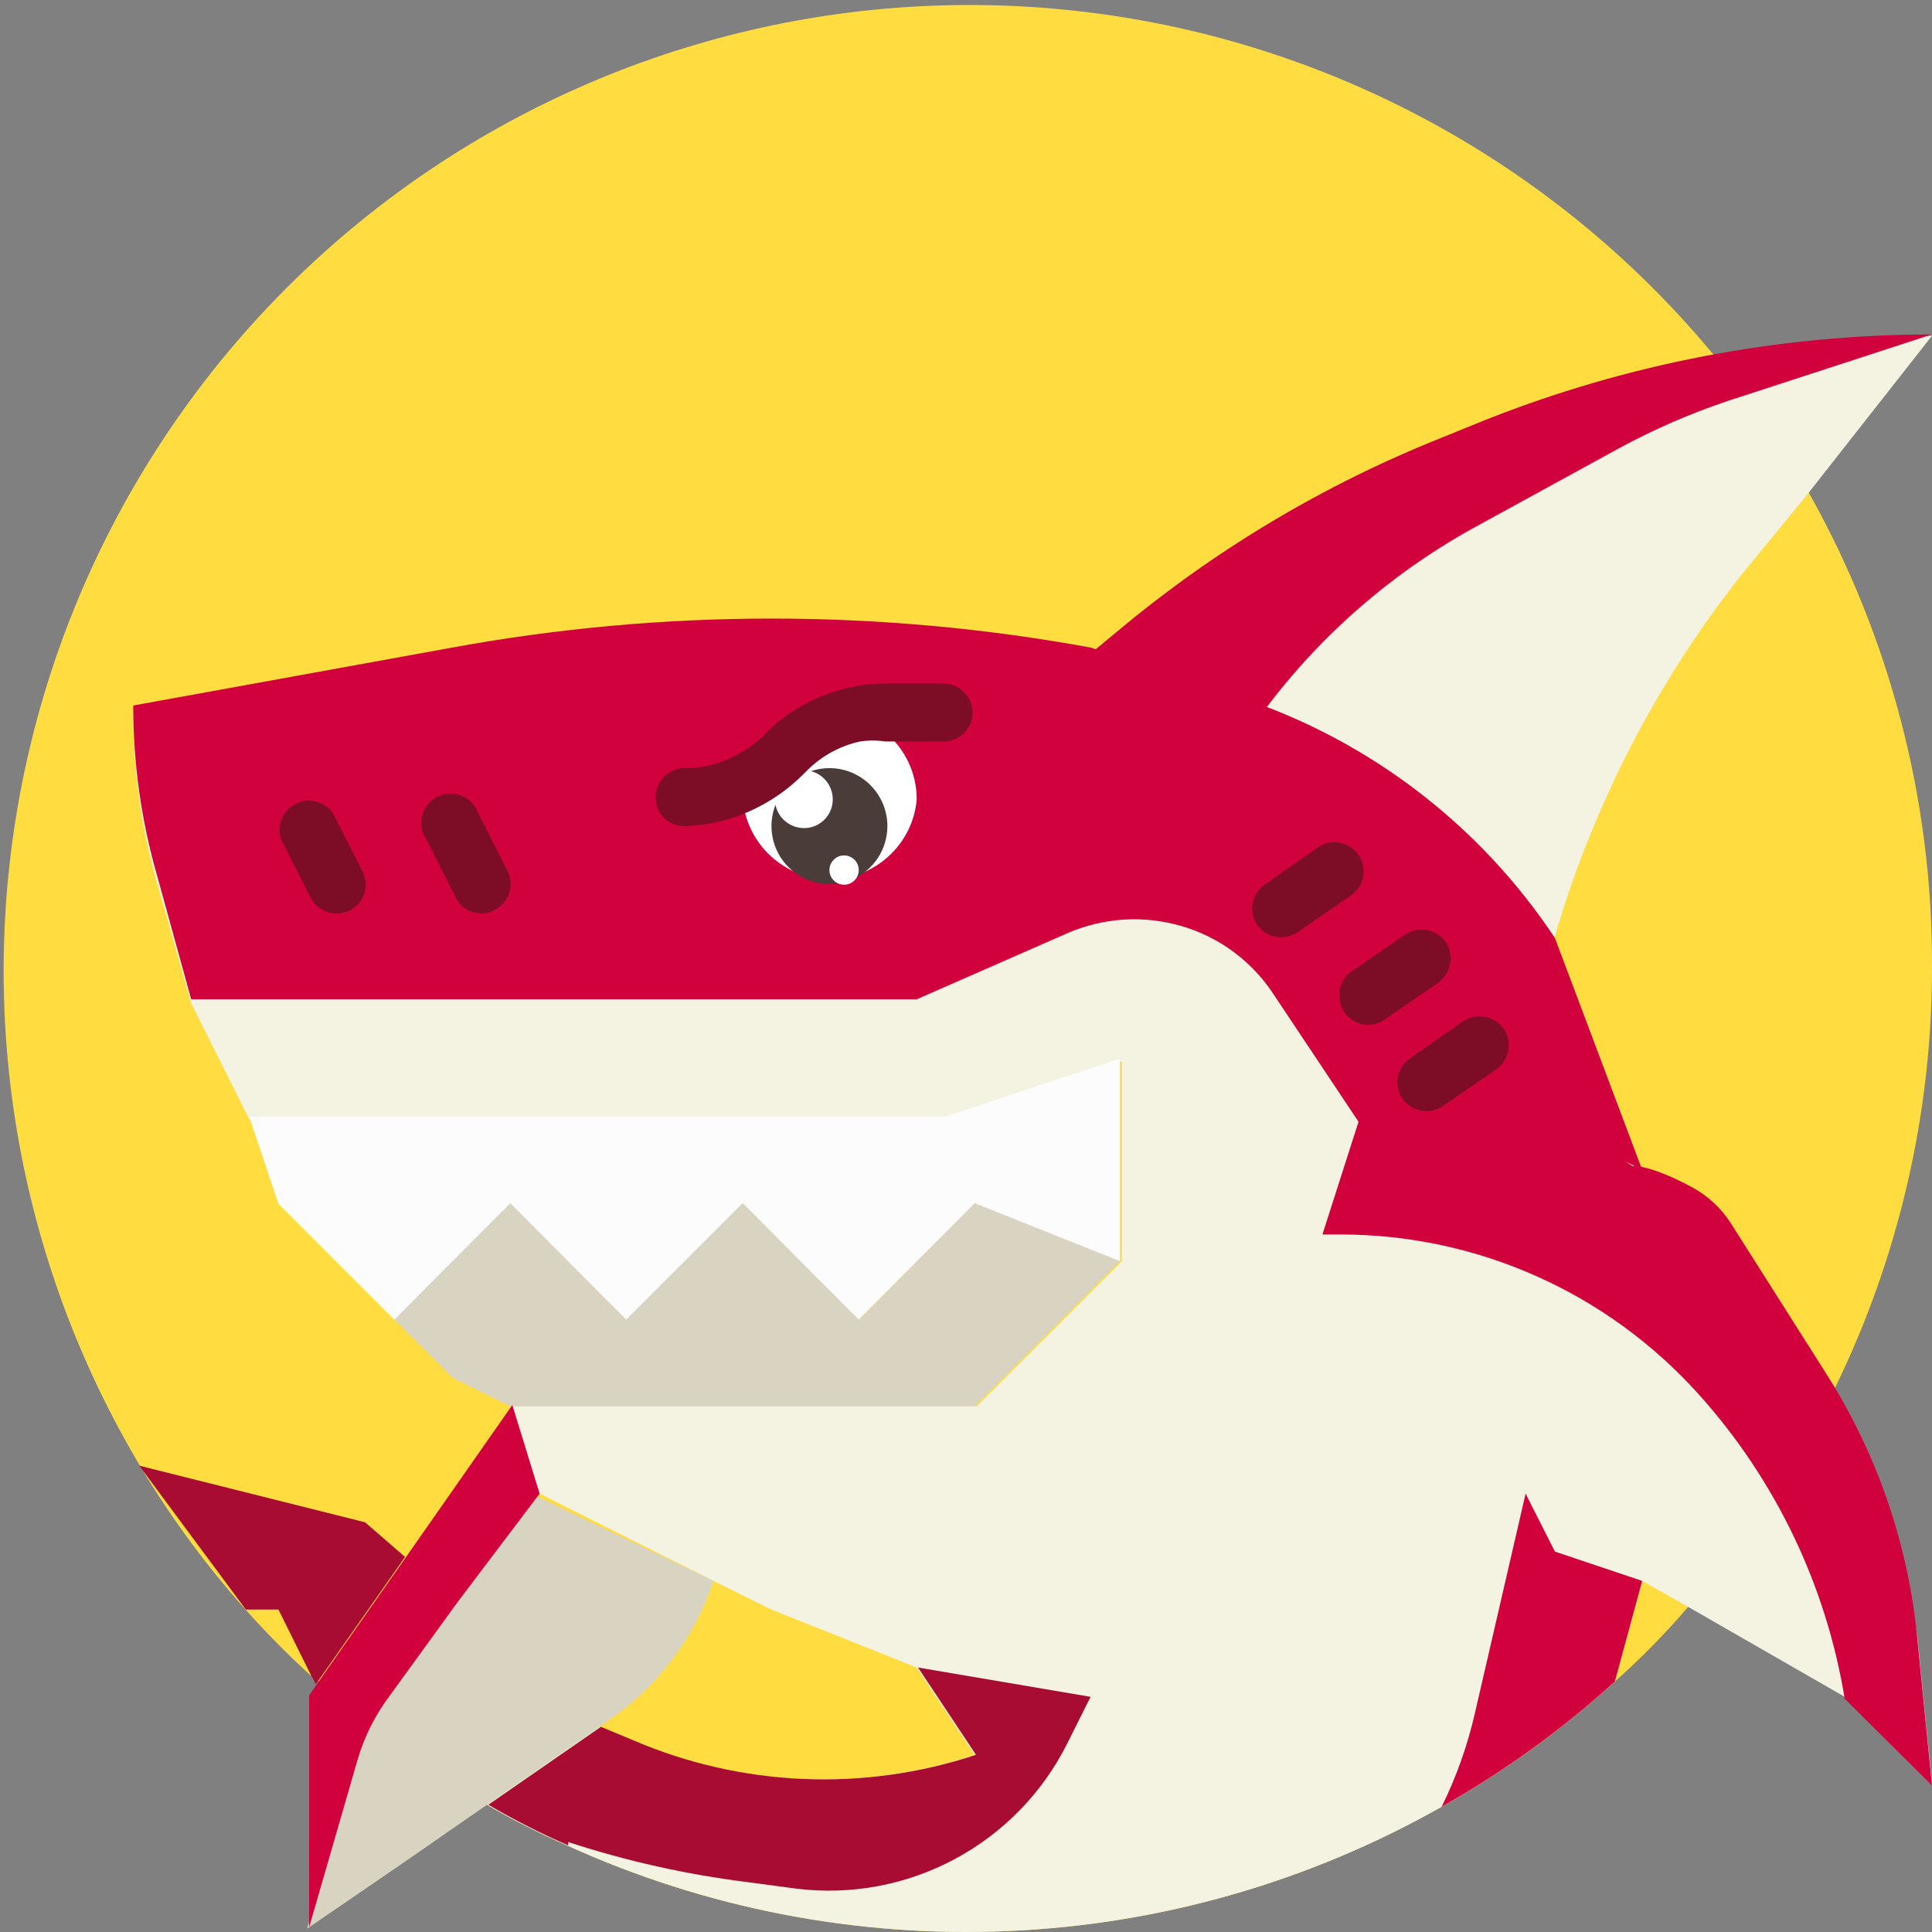 <svg width="29" height="29" viewBox="0 0 29 29" fill="none" xmlns="http://www.w3.org/2000/svg">
<rect x="0" y="0" width="29" height="29" fill="#808080" stroke="none"/>
<g clip-path="url(#clip0)">
<path d="M29 14.5C29.004 16.697 28.505 18.866 27.54 20.84C26.958 22.027 26.218 23.131 25.34 24.12C24.999 24.518 24.631 24.892 24.24 25.24C23.447 25.963 22.575 26.593 21.64 27.12C19.652 28.245 17.427 28.885 15.145 28.985C12.863 29.086 10.589 28.646 8.51 27.7C8.098 27.521 7.697 27.317 7.31 27.09C6.692 26.741 6.104 26.343 5.55 25.9C5.3 25.7 5.05 25.5 4.81 25.27L4.73 25.21C4.379 24.894 4.046 24.561 3.73 24.21C3.129 23.543 2.593 22.82 2.13 22.05C0.243 18.913 -0.388 15.178 0.364 11.595C1.117 8.012 3.197 4.846 6.187 2.733C9.177 0.62 12.856 -0.283 16.485 0.204C20.113 0.691 23.423 2.533 25.75 5.36C25.92 5.56 26.08 5.77 26.23 5.98C26.576 6.442 26.89 6.926 27.17 7.43C28.377 9.59 29.008 12.025 29 14.5Z" fill="#FFDD40"/>
<path d="M2.09 22L5.48 22.85L6.08 23.37L4.77 25.24L4.74 25.28L4.69 25.18L4.68 25.17L4.18 24.16H3.69L2.09 22Z" fill="#A80C32"/>
<path d="M28.78 24.57L29 26.77L27.69 25.47L25.34 24.12L24.65 23.73L24.24 25.24C23.447 25.963 22.575 26.593 21.64 27.12C19.652 28.245 17.427 28.885 15.145 28.985C12.863 29.086 10.589 28.646 8.51 27.7C8.098 27.521 7.697 27.317 7.31 27.09L9 25.92L9.48 26.12C11.112 26.821 12.944 26.899 14.63 26.34L13.76 25.03L11.58 24.16L10.71 23.73L8.1 22.42L7.66 21.11H14.66L16.84 18.93V15.93L14.22 16.8H3.74L2.87 15.06L2.36 13.26C2.12 12.428 1.999 11.566 2 10.7L6.79 9.83C9.957 9.25 13.203 9.25 16.37 9.83L16.78 9.49C18.236 8.272 19.877 7.293 21.64 6.59L22.28 6.33C22.553 6.217 22.823 6.117 23.09 6.03L23.84 5.79C24.17 5.69 24.5 5.6 24.84 5.53L25.71 5.35C25.98 5.29 26.25 5.25 26.52 5.21L27.34 5.12C27.89 5.07 28.45 5.04 29 5.04L27.13 7.42L26.13 8.64C24.832 10.287 23.871 12.172 23.3 14.19L24.61 17.67C24.875 17.671 25.135 17.739 25.368 17.866C25.6 17.994 25.797 18.177 25.94 18.4L27.36 20.64C27.41 20.72 27.46 20.8 27.5 20.88C27.692 21.2 27.859 21.534 28 21.88C28.06 22 28.11 22.13 28.16 22.25C28.21 22.37 28.27 22.55 28.32 22.7C28.539 23.305 28.693 23.932 28.78 24.57Z" fill="#F4F2E1"/>
<path d="M4.18 18.07L5.92 19.81L7.66 18.07L9.4 19.81L11.14 18.07L12.89 19.81L14.63 18.07L16.81 18.94V15.89L14.19 16.76H3.74L4.18 18.07Z" fill="#FCFCFC"/>
<path d="M7.66 21.11L6.79 20.68L5.92 19.81L7.66 18.06L9.4 19.81L11.15 18.06L12.89 19.81L14.63 18.06L16.81 18.93L14.63 21.11H7.66Z" fill="#D9D4C2"/>
<path d="M24.65 23.73L24.24 25.24C23.447 25.963 22.574 26.593 21.64 27.12C21.861 26.671 22.029 26.198 22.14 25.71L22.9 22.42L23.34 23.29L24.65 23.73Z" fill="#D1013E"/>
<path d="M2.87 15H13.76L16.04 14C16.539 13.788 17.093 13.742 17.62 13.87C18.213 14.012 18.733 14.368 19.08 14.87L20.5 17L22.9 16.69L24.65 17.56L23.34 14.08C22.214 12.383 20.553 11.112 18.62 10.47L16.37 9.72C13.203 9.14 9.957 9.14 6.79 9.72L2 10.59C1.999 11.456 2.12 12.318 2.36 13.15L2.87 15Z" fill="#D1013E"/>
<path d="M16.37 25.47L16.02 26.17C15.651 26.908 15.062 27.513 14.336 27.903C13.609 28.294 12.779 28.45 11.96 28.35L11.21 28.25C10.3 28.136 9.402 27.935 8.53 27.65V27.7C8.118 27.521 7.718 27.317 7.33 27.09L9.02 25.92L9.5 26.12C11.132 26.821 12.964 26.899 14.65 26.34L13.78 25.03L16.37 25.47Z" fill="#A80C32"/>
<path d="M20.5 16.5H23L24.5 17.5C24.765 17.502 25.175 17.699 25.407 17.826C25.64 17.954 25.836 18.137 25.98 18.36L27.4 20.6C28.171 21.805 28.644 23.176 28.78 24.6L29 26.8L27.69 25.5C27.411 23.794 26.648 22.204 25.49 20.92C24.813 20.169 23.987 19.567 23.063 19.156C22.14 18.744 21.141 18.531 20.13 18.53H19.85L20.5 16.5Z" fill="#D1013E"/>
<path d="M18.98 10.66C19.839 9.511 20.938 8.562 22.2 7.88L24.3 6.73C24.822 6.447 25.367 6.209 25.93 6.02L29 5.02C26.699 5.022 24.419 5.459 22.28 6.31L21.64 6.57C19.877 7.273 18.236 8.252 16.78 9.47L16.37 9.81L18.98 10.66Z" fill="#D1013E"/>
<path d="M10.71 23.73C10.427 24.578 9.876 25.312 9.14 25.82L9 25.92L7.31 27.09L6.07 27.95L4.61 28.95L5.33 26.46L5.48 25.9L5.8 25.47L6.8 24.09L8.04 22.45L10.71 23.73Z" fill="#D9D4C2"/>
<path d="M8.1 22.42L6.86 24.06L5.86 25.44C5.632 25.739 5.462 26.078 5.36 26.44L4.64 28.93V25.45L4.77 25.26L6.11 23.35L7.69 21.09L8.1 22.42Z" fill="#D1013E"/>
<path d="M5.05 13.71C4.969 13.71 4.89 13.687 4.821 13.645C4.752 13.602 4.697 13.542 4.66 13.47L4.22 12.6C4.186 12.499 4.189 12.389 4.229 12.291C4.27 12.192 4.344 12.112 4.439 12.064C4.535 12.016 4.644 12.005 4.747 12.032C4.85 12.059 4.94 12.122 5 12.21L5.44 13.08C5.475 13.146 5.492 13.22 5.489 13.295C5.486 13.37 5.464 13.443 5.425 13.506C5.386 13.57 5.33 13.622 5.264 13.658C5.199 13.694 5.125 13.711 5.05 13.71Z" fill="#7D0D26"/>
<path d="M7.23 13.71C7.149 13.711 7.069 13.689 7 13.646C6.931 13.604 6.875 13.543 6.84 13.47L6.4 12.6C6.364 12.548 6.34 12.489 6.33 12.428C6.319 12.366 6.322 12.302 6.337 12.242C6.353 12.181 6.382 12.124 6.421 12.075C6.461 12.027 6.51 11.987 6.566 11.959C6.623 11.931 6.684 11.915 6.747 11.913C6.81 11.91 6.872 11.921 6.93 11.945C6.988 11.969 7.04 12.005 7.083 12.051C7.127 12.096 7.159 12.151 7.18 12.21L7.62 13.08C7.645 13.131 7.66 13.187 7.664 13.244C7.668 13.301 7.66 13.358 7.641 13.412C7.623 13.466 7.593 13.516 7.555 13.558C7.517 13.601 7.471 13.636 7.42 13.66C7.363 13.695 7.296 13.713 7.23 13.71Z" fill="#7D0D26"/>
<path d="M18.8 13.7C18.788 13.62 18.798 13.538 18.83 13.464C18.861 13.39 18.914 13.326 18.98 13.28L19.78 12.72C19.876 12.654 19.994 12.629 20.108 12.649C20.222 12.67 20.323 12.735 20.39 12.83C20.456 12.926 20.481 13.043 20.461 13.158C20.44 13.272 20.375 13.373 20.28 13.44L19.48 13.99C19.384 14.056 19.267 14.081 19.152 14.061C19.038 14.04 18.937 13.975 18.87 13.88C18.834 13.826 18.81 13.764 18.8 13.7Z" fill="#7D0D26"/>
<path d="M20.11 15C20.096 14.92 20.105 14.838 20.137 14.763C20.169 14.689 20.222 14.625 20.29 14.58L21.09 14.03C21.185 13.964 21.303 13.939 21.417 13.959C21.532 13.98 21.633 14.045 21.7 14.14C21.763 14.236 21.787 14.354 21.766 14.467C21.746 14.581 21.683 14.682 21.59 14.75L20.79 15.3C20.729 15.344 20.657 15.372 20.583 15.38C20.508 15.388 20.432 15.376 20.363 15.345C20.295 15.315 20.235 15.267 20.19 15.207C20.146 15.146 20.118 15.075 20.11 15Z" fill="#7D0D26"/>
<path d="M20.98 16.31C20.967 16.23 20.977 16.148 21.009 16.074C21.041 16 21.093 15.936 21.16 15.89L21.96 15.33C22.056 15.267 22.173 15.243 22.287 15.263C22.4 15.284 22.502 15.347 22.57 15.44C22.636 15.536 22.661 15.653 22.64 15.768C22.62 15.882 22.555 15.983 22.46 16.05L21.66 16.6C21.564 16.666 21.446 16.691 21.332 16.671C21.218 16.65 21.116 16.585 21.05 16.49C21.012 16.437 20.988 16.375 20.98 16.31Z" fill="#7D0D26"/>
<path d="M13.76 12C13.732 12.326 13.582 12.63 13.34 12.851C13.099 13.073 12.783 13.196 12.455 13.196C12.128 13.196 11.812 13.073 11.57 12.851C11.329 12.63 11.179 12.326 11.15 12C11.145 11.933 11.145 11.867 11.15 11.8C11.375 11.698 11.578 11.556 11.75 11.38L11.83 11.3C12.107 11.028 12.453 10.838 12.83 10.75C13.1 10.83 13.336 10.995 13.503 11.22C13.671 11.446 13.761 11.719 13.76 12Z" fill="white"/>
<path d="M13.32 12.4C13.32 12.572 13.269 12.74 13.174 12.883C13.078 13.026 12.942 13.138 12.783 13.204C12.624 13.27 12.449 13.287 12.28 13.253C12.112 13.22 11.957 13.137 11.835 13.015C11.713 12.894 11.63 12.739 11.597 12.57C11.563 12.401 11.58 12.226 11.646 12.067C11.712 11.908 11.824 11.772 11.967 11.677C12.11 11.581 12.278 11.53 12.45 11.53C12.681 11.53 12.902 11.622 13.065 11.785C13.228 11.948 13.32 12.169 13.32 12.4Z" fill="#4A3C39"/>
<path d="M12.5 12C12.5 12.114 12.455 12.223 12.374 12.304C12.293 12.385 12.184 12.43 12.07 12.43C11.955 12.43 11.845 12.385 11.762 12.305C11.68 12.224 11.633 12.115 11.63 12C11.63 11.883 11.676 11.771 11.759 11.689C11.841 11.606 11.953 11.56 12.07 11.56C12.185 11.563 12.294 11.61 12.375 11.692C12.455 11.775 12.5 11.885 12.5 12Z" fill="white"/>
<path d="M12.89 13.06C12.89 13.118 12.867 13.174 12.826 13.216C12.784 13.257 12.729 13.28 12.67 13.28C12.612 13.28 12.556 13.257 12.515 13.216C12.473 13.174 12.45 13.118 12.45 13.06C12.45 13.002 12.473 12.946 12.515 12.905C12.556 12.863 12.612 12.84 12.67 12.84C12.729 12.84 12.784 12.863 12.826 12.905C12.867 12.946 12.89 13.002 12.89 13.06Z" fill="white"/>
<path d="M10.27 12.4C10.156 12.4 10.046 12.355 9.966 12.274C9.885 12.194 9.84 12.084 9.84 11.97C9.84 11.855 9.885 11.745 9.965 11.662C10.046 11.58 10.155 11.533 10.27 11.53C10.516 11.533 10.759 11.478 10.98 11.37C11.153 11.29 11.312 11.182 11.45 11.05L11.5 11C11.833 10.669 12.252 10.437 12.71 10.33C12.899 10.282 13.094 10.259 13.29 10.26H14.16C14.275 10.26 14.385 10.305 14.467 10.385C14.55 10.466 14.597 10.575 14.6 10.69C14.6 10.807 14.553 10.919 14.471 11.001C14.389 11.084 14.277 11.13 14.16 11.13H13.29C13.164 11.111 13.036 11.111 12.91 11.13C12.611 11.195 12.337 11.345 12.12 11.56L12.04 11.64C11.827 11.85 11.58 12.022 11.31 12.15C10.985 12.305 10.63 12.391 10.27 12.4Z" fill="#7D0D26"/>
</g>
<defs>
<clipPath id="clip0">
<rect width="29" height="29" fill="white"/>
</clipPath>
</defs>
</svg>
